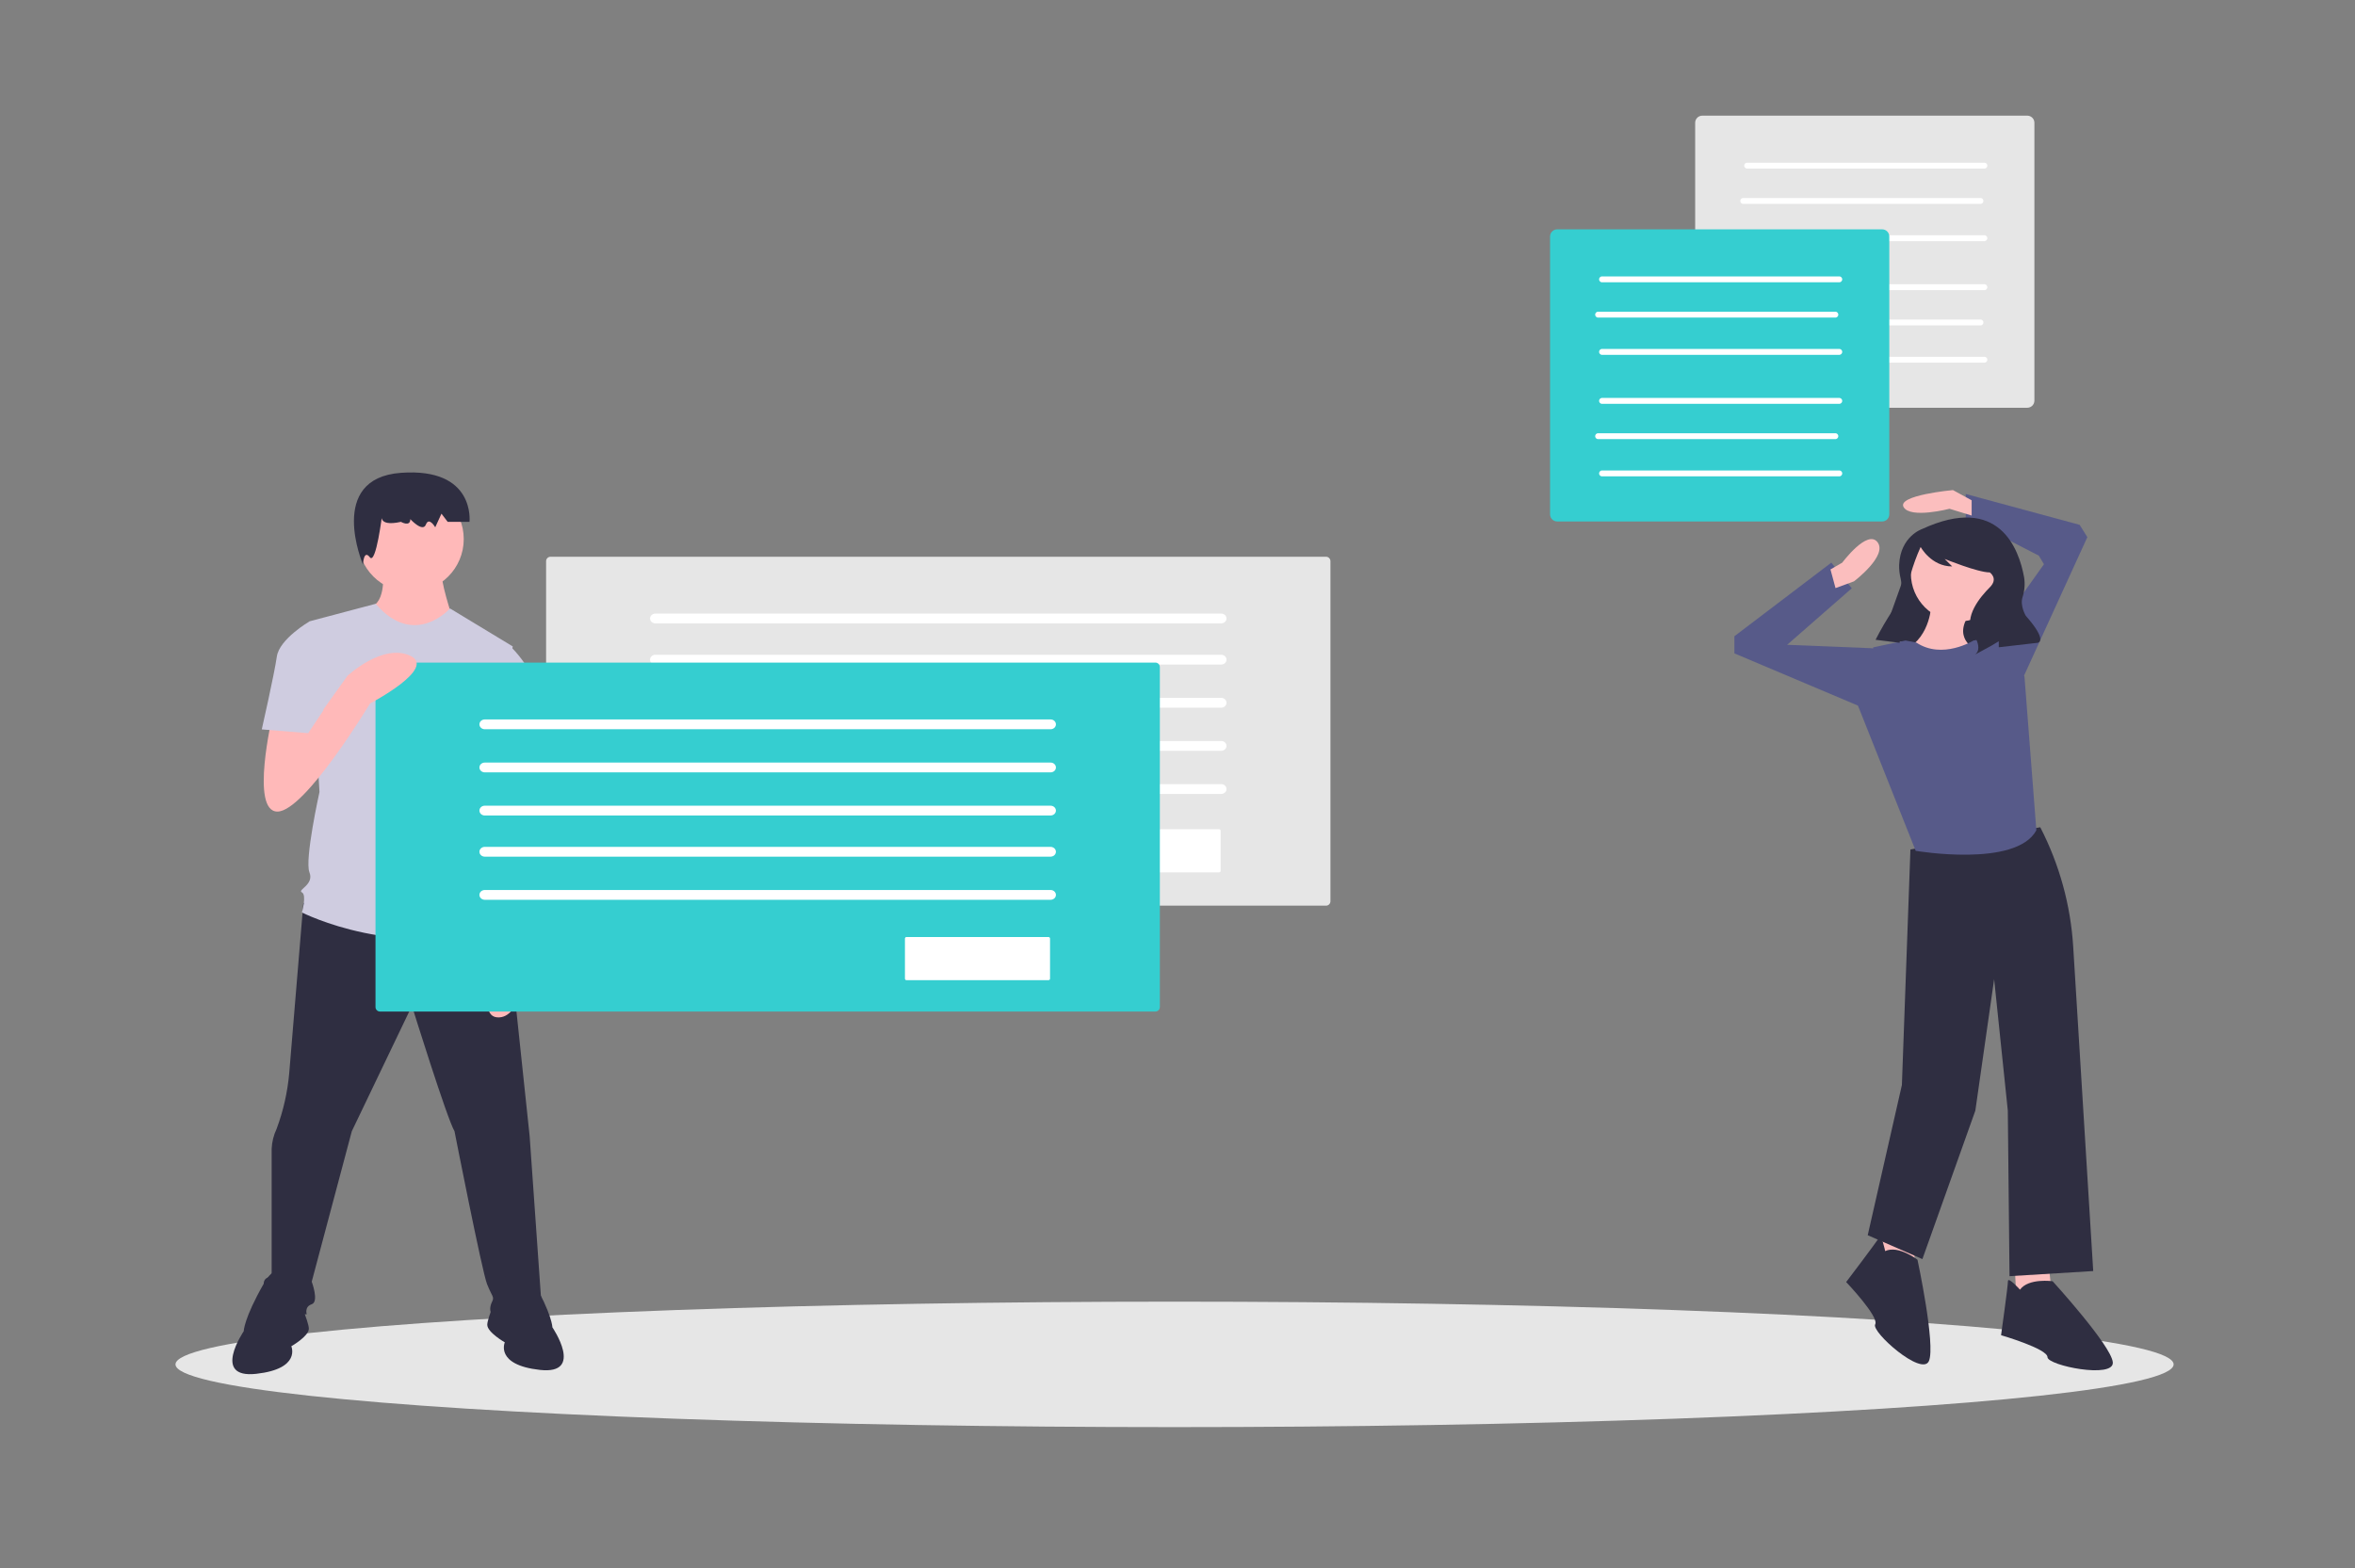<?xml version="1.0" encoding="UTF-8"?>
<svg width="1201px" height="800px" viewBox="0 0 1201 800" version="1.1" xmlns="http://www.w3.org/2000/svg" xmlns:xlink="http://www.w3.org/1999/xlink">
    <rect x="0" y="0" width="1201" height="800" fill="#808080" stroke="none"/>
    <!-- Generator: Sketch 55.2 (78181) - https://sketchapp.com -->
    <title>13</title>
    <desc>Created with Sketch.</desc>
    <g id="13" stroke="none" stroke-width="1" fill="none" fill-rule="evenodd" transform="translate(1, 0)">
        <g id="undraw_public_discussion_btnw" transform="translate(88, 59)" fill-rule="nonzero">
            <ellipse id="Oval" fill="#E6E6E6" cx="510" cy="637" rx="509.5" ry="32"></ellipse>
            <path d="M779.12,0 C777.122,0.002 775.502,1.62 775.5,3.617 L775.5,145.383 C775.502,147.38 777.122,148.998 779.12,149 L944.88,149 C946.878,148.998 948.498,147.38 948.5,145.383 L948.5,3.617 C948.498,1.62 946.878,0.002 944.88,0 L779.12,0 Z" id="Path" fill="#E6E6E6"></path>
            <path d="M801.776,86 C801.033,86.145 800.5,86.772 800.5,87.5 C800.5,88.228 801.033,88.855 801.776,89 L923.224,89 C923.967,88.855 924.5,88.228 924.5,87.5 C924.5,86.772 923.967,86.145 923.224,86 L801.776,86 Z" id="Path" fill="#FFFFFF"></path>
            <path d="M799.776,104 C799.033,104.145 798.5,104.772 798.5,105.5 C798.5,106.228 799.033,106.855 799.776,107 L921.224,107 C921.967,106.855 922.5,106.228 922.5,105.5 C922.5,104.772 921.967,104.145 921.224,104 L799.776,104 Z" id="Path" fill="#FFFFFF"></path>
            <path d="M801.776,123 C801.033,123.145 800.5,123.772 800.5,124.5 C800.5,125.228 801.033,125.855 801.776,126 L923.224,126 C923.967,125.855 924.5,125.228 924.5,124.5 C924.5,123.772 923.967,123.145 923.224,123 L801.776,123 Z" id="Path" fill="#FFFFFF"></path>
            <path d="M801.776,24 C801.033,24.145 800.5,24.772 800.5,25.5 C800.5,26.228 801.033,26.855 801.776,27 L923.224,27 C923.967,26.855 924.5,26.228 924.5,25.5 C924.5,24.772 923.967,24.145 923.224,24 L801.776,24 Z" id="Path" fill="#FFFFFF"></path>
            <path d="M799.776,42 C799.033,42.145 798.5,42.772 798.5,43.5 C798.5,44.228 799.033,44.855 799.776,45 L921.224,45 C921.967,44.855 922.5,44.228 922.5,43.5 C922.5,42.772 921.967,42.145 921.224,42 L799.776,42 Z" id="Path" fill="#FFFFFF"></path>
            <path d="M801.776,61 C801.033,61.145 800.5,61.772 800.5,62.5 C800.5,63.228 801.033,63.855 801.776,64 L923.224,64 C923.967,63.855 924.5,63.228 924.5,62.5 C924.5,61.772 923.967,61.145 923.224,61 L801.776,61 Z" id="Path" fill="#FFFFFF"></path>
            <path d="M705.12,58 C703.122,58.002 701.502,59.62 701.5,61.617 L701.5,203.383 C701.502,205.38 703.122,206.998 705.12,207 L870.88,207 C872.878,206.998 874.498,205.38 874.5,203.383 L874.5,61.617 C874.498,59.62 872.878,58.002 870.88,58 L705.12,58 Z" id="Path" fill="#35CED0"></path>
            <path d="M727.776,144 C727.033,144.145 726.5,144.772 726.5,145.5 C726.5,146.228 727.033,146.855 727.776,147 L849.224,147 C849.967,146.855 850.5,146.228 850.5,145.5 C850.5,144.772 849.967,144.145 849.224,144 L727.776,144 Z" id="Path" fill="#FFFFFF"></path>
            <path d="M725.776,162 C725.033,162.145 724.5,162.772 724.5,163.5 C724.5,164.228 725.033,164.855 725.776,165 L847.224,165 C847.967,164.855 848.5,164.228 848.5,163.5 C848.5,162.772 847.967,162.145 847.224,162 L725.776,162 Z" id="Path" fill="#FFFFFF"></path>
            <path d="M727.776,181 C727.033,181.145 726.5,181.772 726.5,182.5 C726.5,183.228 727.033,183.855 727.776,184 L849.224,184 C849.967,183.855 850.5,183.228 850.5,182.5 C850.5,181.772 849.967,181.145 849.224,181 L727.776,181 Z" id="Path" fill="#FFFFFF"></path>
            <path d="M727.776,82 C727.033,82.145 726.5,82.772 726.5,83.5 C726.5,84.228 727.033,84.855 727.776,85 L849.224,85 C849.967,84.855 850.5,84.228 850.5,83.5 C850.5,82.772 849.967,82.145 849.224,82 L727.776,82 Z" id="Path" fill="#FFFFFF"></path>
            <path d="M725.776,100 C725.033,100.145 724.5,100.772 724.5,101.5 C724.5,102.228 725.033,102.855 725.776,103 L847.224,103 C847.967,102.855 848.5,102.228 848.5,101.5 C848.5,100.772 847.967,100.145 847.224,100 L725.776,100 Z" id="Path" fill="#FFFFFF"></path>
            <path d="M727.776,119 C727.033,119.145 726.5,119.772 726.5,120.5 C726.5,121.228 727.033,121.855 727.776,122 L849.224,122 C849.967,121.855 850.5,121.228 850.5,120.5 C850.5,119.772 849.967,119.145 849.224,119 L727.776,119 Z" id="Path" fill="#FFFFFF"></path>
            <polygon id="Path" fill="#FBBEBE" points="938.5 587.714 939.364 604 957.5 602.285 955.773 586"></polygon>
            <polygon id="Path" fill="#FBBEBE" points="868.5 568.715 869.364 585 887.5 583.285 885.772 567"></polygon>
            <path d="M951.492,363 L885.28,374.319 L880.924,494.479 L863.5,571.103 L891.379,583.293 L918.386,507.54 L927.97,440.494 L934.939,507.54 L935.811,592 L978.5,589.388 L968.294,423.995 C966.981,402.72 961.26,381.949 951.492,363 L951.492,363 Z" id="Path" fill="#2F2E41"></path>
            <path d="M941.143,598.882 C941.143,598.882 935.007,591.998 935.007,594.579 C935.007,597.161 931.5,622.115 931.5,622.115 C931.5,622.115 955.17,628.998 955.17,633.301 C955.17,637.603 989.36,644.487 988.483,635.882 C987.607,627.277 957.8,594.579 957.8,594.579 C957.8,594.579 945.527,592.858 941.143,598.882 Z" id="Path" fill="#2F2E41"></path>
            <path d="M872.391,579.202 C872.391,579.202 870.54,570.083 869.253,572.367 C867.965,574.651 852.5,594.995 852.5,594.995 C852.5,594.995 869.449,612.769 867.303,616.575 C865.157,620.381 891.165,643.348 894.702,635.303 C898.238,627.258 888.88,583.619 888.88,583.619 C888.88,583.619 879.17,576.038 872.391,579.202 Z" id="Path" fill="#2F2E41"></path>
            <polygon id="Path" fill="#2F2E41" points="870.5 267.383 918.5 272 934.5 228.137 888.548 217"></polygon>
            <circle id="Oval" fill="#FBBEBE" cx="910" cy="233.5" r="24.5"></circle>
            <path d="M895.923,249 C895.923,249 895.923,265.409 882.898,272.318 C869.873,279.227 914.158,287 914.158,287 L918.5,272.318 C918.5,272.318 905.475,266.273 916.763,252.455 L895.923,249 Z" id="Path" fill="#FBBEBE"></path>
            <path d="M917.433,267.744 C917.433,267.744 901.561,277.638 888.264,268.767 L882.767,267.744 L866.3,271.233 L858.5,300.887 L887.967,375.022 C887.967,375.022 939.1,383.744 949.5,364.556 L943.433,286.06 L926.967,266 L917.433,267.744 Z" id="Path" fill="#575A89"></path>
            <polygon id="Path" fill="#575A89" points="924.768 269.027 953.369 228.828 950.77 224.459 913.5 205.235 913.5 193 971.571 208.73 975.5 215.007 941.235 290"></polygon>
            <polygon id="Path" fill="#575A89" points="867.5 272.551 865.766 271.678 822.392 269.931 855.356 241.103 844.946 228 795.5 265.564 795.5 274.299 865.766 304"></polygon>
            <path d="M844.5,231.481 L850.509,228.019 C850.509,228.019 863.385,210.712 868.536,217.635 C873.687,224.558 856.518,237.538 856.518,237.538 L847.075,241 L844.5,231.481 Z" id="Path" fill="#FBBEBE"></path>
            <path d="M916.5,196.2 L906.955,191 C906.955,191 878.321,193.6 881.792,199.667 C885.263,205.733 905.22,200.533 905.22,200.533 L916.5,204 L916.5,196.2 Z" id="Path" fill="#FBBEBE"></path>
            <path d="M891.252,210.856 C891.252,210.856 880.09,214.564 879.523,229.209 C879.466,231.551 879.726,233.89 880.298,236.163 C880.927,238.818 881.331,244.53 876.46,251.994 C873.198,256.923 870.218,262.031 867.535,267.294 L867.5,267.364 L879.759,268.891 L882.366,248.639 C883.63,238.82 886.337,229.24 890.401,220.208 L890.486,220.019 C890.486,220.019 895.85,229.946 906.576,229.946 L902.745,226.128 C902.745,226.128 919.602,233.001 925.731,233.001 C925.731,233.001 930.329,236.055 925.731,240.637 C921.134,245.219 911.94,255.909 917.303,264.309 C922.667,272.709 918.069,275 918.069,275 L926.498,270.418 L930.329,268.127 L930.329,271.182 L950.25,268.891 C950.25,268.891 955.613,268.128 944.12,255.146 C944.12,255.146 941.085,250.105 942.413,245.757 C943.504,242.453 943.791,238.937 943.25,235.5 C940.675,221.185 930.573,192.724 891.252,210.856 Z" id="Path" fill="#2F2E41"></path>
            <path d="M191.768,225 C190.516,225 189.5,226.017 189.5,227.27 L189.5,400.73 C189.5,401.983 190.516,403 191.768,403 L587.232,403 C588.484,403 589.5,401.983 589.5,400.73 L589.5,227.27 C589.5,226.017 588.484,225 587.232,225 L191.768,225 Z" id="Path" fill="#E6E6E6"></path>
            <path d="M533.783,259 L245.228,259 C244.254,259.002 243.353,258.526 242.866,257.751 C242.378,256.977 242.378,256.023 242.866,255.249 C243.353,254.474 244.254,253.998 245.228,254 L533.783,254 C535.285,254.003 536.5,255.121 536.5,256.5 C536.5,257.879 535.285,258.997 533.783,259 L533.783,259 Z" id="Path" fill="#FFFFFF"></path>
            <path d="M533.778,280 L245.222,280 C243.719,280 242.5,278.881 242.5,277.5 C242.5,276.119 243.719,275 245.222,275 L533.778,275 C535.281,275 536.5,276.119 536.5,277.5 C536.5,278.881 535.281,280 533.778,280 Z" id="Path" fill="#FFFFFF"></path>
            <path d="M533.783,302 L245.228,302 C244.254,302.002 243.353,301.526 242.866,300.751 C242.378,299.977 242.378,299.023 242.866,298.249 C243.353,297.474 244.254,296.998 245.228,297 L533.783,297 C535.285,297.003 536.5,298.121 536.5,299.5 C536.5,300.879 535.285,301.997 533.783,302 Z" id="Path" fill="#FFFFFF"></path>
            <path d="M533.778,324 L245.222,324 C243.719,324 242.5,322.881 242.5,321.5 C242.5,320.119 243.719,319 245.222,319 L533.778,319 C535.281,319 536.5,320.119 536.5,321.5 C536.5,322.881 535.281,324 533.778,324 Z" id="Path" fill="#FFFFFF"></path>
            <path d="M533.778,346 L245.228,346 C244.254,346.002 243.353,345.526 242.866,344.751 C242.378,343.977 242.378,343.023 242.866,342.249 C243.353,341.474 244.254,340.998 245.228,341 L533.778,341 C535.281,341 536.5,342.119 536.5,343.5 C536.5,344.881 535.281,346 533.778,346 L533.778,346 Z" id="Path" fill="#FFFFFF"></path>
            <path d="M460.281,364 C459.85,364 459.5,364.346 459.5,364.772 L459.5,385.228 C459.5,385.654 459.85,386 460.281,386 L532.719,386 C533.15,386 533.5,385.654 533.5,385.228 L533.5,364.772 C533.5,364.346 533.15,364 532.719,364 L460.281,364 Z" id="Path" fill="#FFFFFF"></path>
            <path d="M65.706,401.673 C65.706,401.673 59.757,473.299 58.479,488.647 C57.603,498.268 55.456,507.73 52.092,516.785 C50.563,519.989 49.694,523.469 49.537,527.017 L49.537,592.246 C49.537,592.246 44.428,592.246 45.705,597.362 C46.982,602.479 48.26,611.432 48.26,611.432 L67.421,611.432 C67.421,611.432 66.144,607.595 69.976,606.316 C73.809,605.037 69.976,594.804 69.976,594.804 L90.415,518.064 L121.074,454.113 C121.074,454.113 138.958,511.669 142.79,518.064 C142.79,518.064 156.842,589.688 159.396,596.083 C161.951,602.478 163.229,602.478 161.951,605.037 C160.674,607.595 160.674,610.153 161.951,611.432 C163.229,612.711 187.5,611.432 187.5,611.432 L181.113,520.622 L169.616,411.906 L110.854,394 L65.706,401.673 Z" id="Path" fill="#2F2E41"></path>
            <path d="M62.115,600.923 C62.115,600.923 55.73,577.923 45.513,595.812 C35.297,613.701 35.297,620.09 35.297,620.09 C35.297,620.09 18.695,644.367 41.682,641.812 C64.669,639.256 59.561,627.756 59.561,627.756 C59.561,627.756 68.5,622.645 68.5,618.812 C68.5,614.978 62.115,600.923 62.115,600.923 Z" id="Path" fill="#2F2E41"></path>
            <path d="M165.885,598.923 C165.885,598.923 172.27,575.923 182.487,593.812 C192.703,611.701 192.703,618.09 192.703,618.09 C192.703,618.09 209.305,642.367 186.318,639.812 C163.331,637.256 168.439,625.756 168.439,625.756 C168.439,625.756 159.5,620.645 159.5,616.812 C159.5,612.978 165.885,598.923 165.885,598.923 Z" id="Path" fill="#2F2E41"></path>
            <path d="M106.035,230 C106.035,230 108.568,246.467 100.968,250.267 C93.368,254.067 117.434,268 123.767,268 C130.1,268 141.5,255.333 141.5,255.333 C141.5,255.333 135.167,236.333 136.434,232.533 L106.035,230 Z" id="Path" fill="#FFB9B9"></path>
            <circle id="Oval" fill="#FFB9B9" cx="120.5" cy="216" r="27"></circle>
            <path d="M172.5,270.762 L140.497,251.373 C140.497,251.373 122.288,272.043 102.588,249 L68.806,257.961 L73.926,345.011 C73.926,345.011 66.245,379.575 68.806,385.976 C71.366,392.376 62.405,394.937 64.965,396.217 C67.526,397.497 64.965,406.458 64.965,406.458 C64.965,406.458 114.892,432.061 169.94,412.859 L164.819,396.217 C166.236,391.794 165.268,386.953 162.259,383.415 C162.259,383.415 167.379,375.734 160.978,369.334 C160.978,369.334 163.539,357.812 157.138,352.692 L155.858,334.77 L159.698,325.809 L172.5,270.762 Z" id="Path" fill="#CFCCE0"></path>
            <path d="M105.952,203.036 C105.952,203.036 102.775,209.982 115.484,207.204 C115.484,207.204 120.25,209.982 120.25,205.814 C120.25,205.814 126.605,212.761 128.194,208.593 C129.782,204.425 132.96,209.982 132.96,209.982 L136.137,203.036 L139.314,207.204 L150.435,207.204 C150.435,207.204 153.612,179.417 115.484,182.195 C77.356,184.974 96.113,229 96.113,229 C96.113,229 96.42,221.097 99.598,225.265 C102.775,229.433 105.952,203.036 105.952,203.036 Z" id="Path" fill="#2F2E41"></path>
            <path d="M183.901,322 L185.201,348.825 C185.201,348.825 190.398,398.644 180.004,420.36 L180.004,431.857 C180.004,431.857 177.405,461.237 164.412,459.96 C151.42,458.682 168.31,417.805 168.31,417.805 L165.712,361.6 L163.113,329.664 L183.901,322 Z" id="Path" fill="#FFB9B9"></path>
            <path d="M157.932,272.081 L170.604,270 C179.732,278.866 185.95,290.348 188.419,302.899 C192.23,323.443 193.5,327.296 193.5,327.296 L163.014,335 L146.5,302.899 L157.932,272.081 Z" id="Path" fill="#CFCCE0"></path>
            <path d="M104.768,279 C103.516,279 102.5,280.017 102.5,281.27 L102.5,454.73 C102.5,455.983 103.516,457 104.768,457 L500.232,457 C501.484,457 502.5,455.983 502.5,454.73 L502.5,281.27 C502.5,280.017 501.484,279 500.232,279 L104.768,279 Z" id="Path" fill="#35CED0"></path>
            <path d="M446.778,313 L158.217,313 C156.715,312.997 155.5,311.879 155.5,310.5 C155.5,309.121 156.715,308.003 158.217,308 L446.778,308 C448.281,308 449.5,309.119 449.5,310.5 C449.5,311.881 448.281,313 446.778,313 L446.778,313 Z" id="Path" fill="#FFFFFF"></path>
            <path d="M446.778,335 L158.217,335 C156.715,334.997 155.5,333.879 155.5,332.5 C155.5,331.121 156.715,330.003 158.217,330 L446.778,330 C448.281,330 449.5,331.119 449.5,332.5 C449.5,333.881 448.281,335 446.778,335 L446.778,335 Z" id="Path" fill="#FFFFFF"></path>
            <path d="M446.772,357 L158.217,357 C156.715,356.997 155.5,355.879 155.5,354.5 C155.5,353.121 156.715,352.003 158.217,352 L446.772,352 C447.746,351.998 448.647,352.474 449.134,353.249 C449.622,354.023 449.622,354.977 449.134,355.751 C448.647,356.526 447.746,357.002 446.772,357 L446.772,357 Z" id="Path" fill="#FFFFFF"></path>
            <path d="M446.772,378 L158.217,378 C156.715,377.997 155.5,376.879 155.5,375.5 C155.5,374.121 156.715,373.003 158.217,373 L446.772,373 C447.746,372.998 448.647,373.474 449.134,374.249 C449.622,375.023 449.622,375.977 449.134,376.751 C448.647,377.526 447.746,378.002 446.772,378 L446.772,378 Z" id="Path" fill="#FFFFFF"></path>
            <path d="M446.778,400 L158.222,400 C156.719,400 155.5,398.881 155.5,397.5 C155.5,396.119 156.719,395 158.222,395 L446.778,395 C448.281,395 449.5,396.119 449.5,397.5 C449.5,398.881 448.281,400 446.778,400 Z" id="Path" fill="#FFFFFF"></path>
            <path d="M373.281,419 C372.85,419 372.5,419.346 372.5,419.772 L372.5,440.228 C372.5,440.654 372.85,441 373.281,441 L445.719,441 C446.15,441 446.5,440.654 446.5,440.228 L446.5,419.772 C446.5,419.346 446.15,419 445.719,419 L373.281,419 Z" id="Path" fill="#FFFFFF"></path>
            <path d="M49.926,306.255 C49.926,306.255 38.437,355 52.479,355 C66.521,355 99.712,299.841 99.712,299.841 C99.712,299.841 134.179,281.882 120.137,275.468 C106.094,269.054 88.223,285.73 88.223,285.73 L67.601,314.5 L66.521,299.841 L49.926,306.255 Z" id="Path" fill="#FFB9B9"></path>
            <path d="M76.5,265.685 L68.82,258 C68.82,258 53.46,266.966 52.18,275.933 C50.9,284.899 44.5,313.079 44.5,313.079 L68.18,315 L75.86,303.472 L76.5,265.685 Z" id="Path" fill="#CFCCE0"></path>
        </g>
    </g>
</svg>